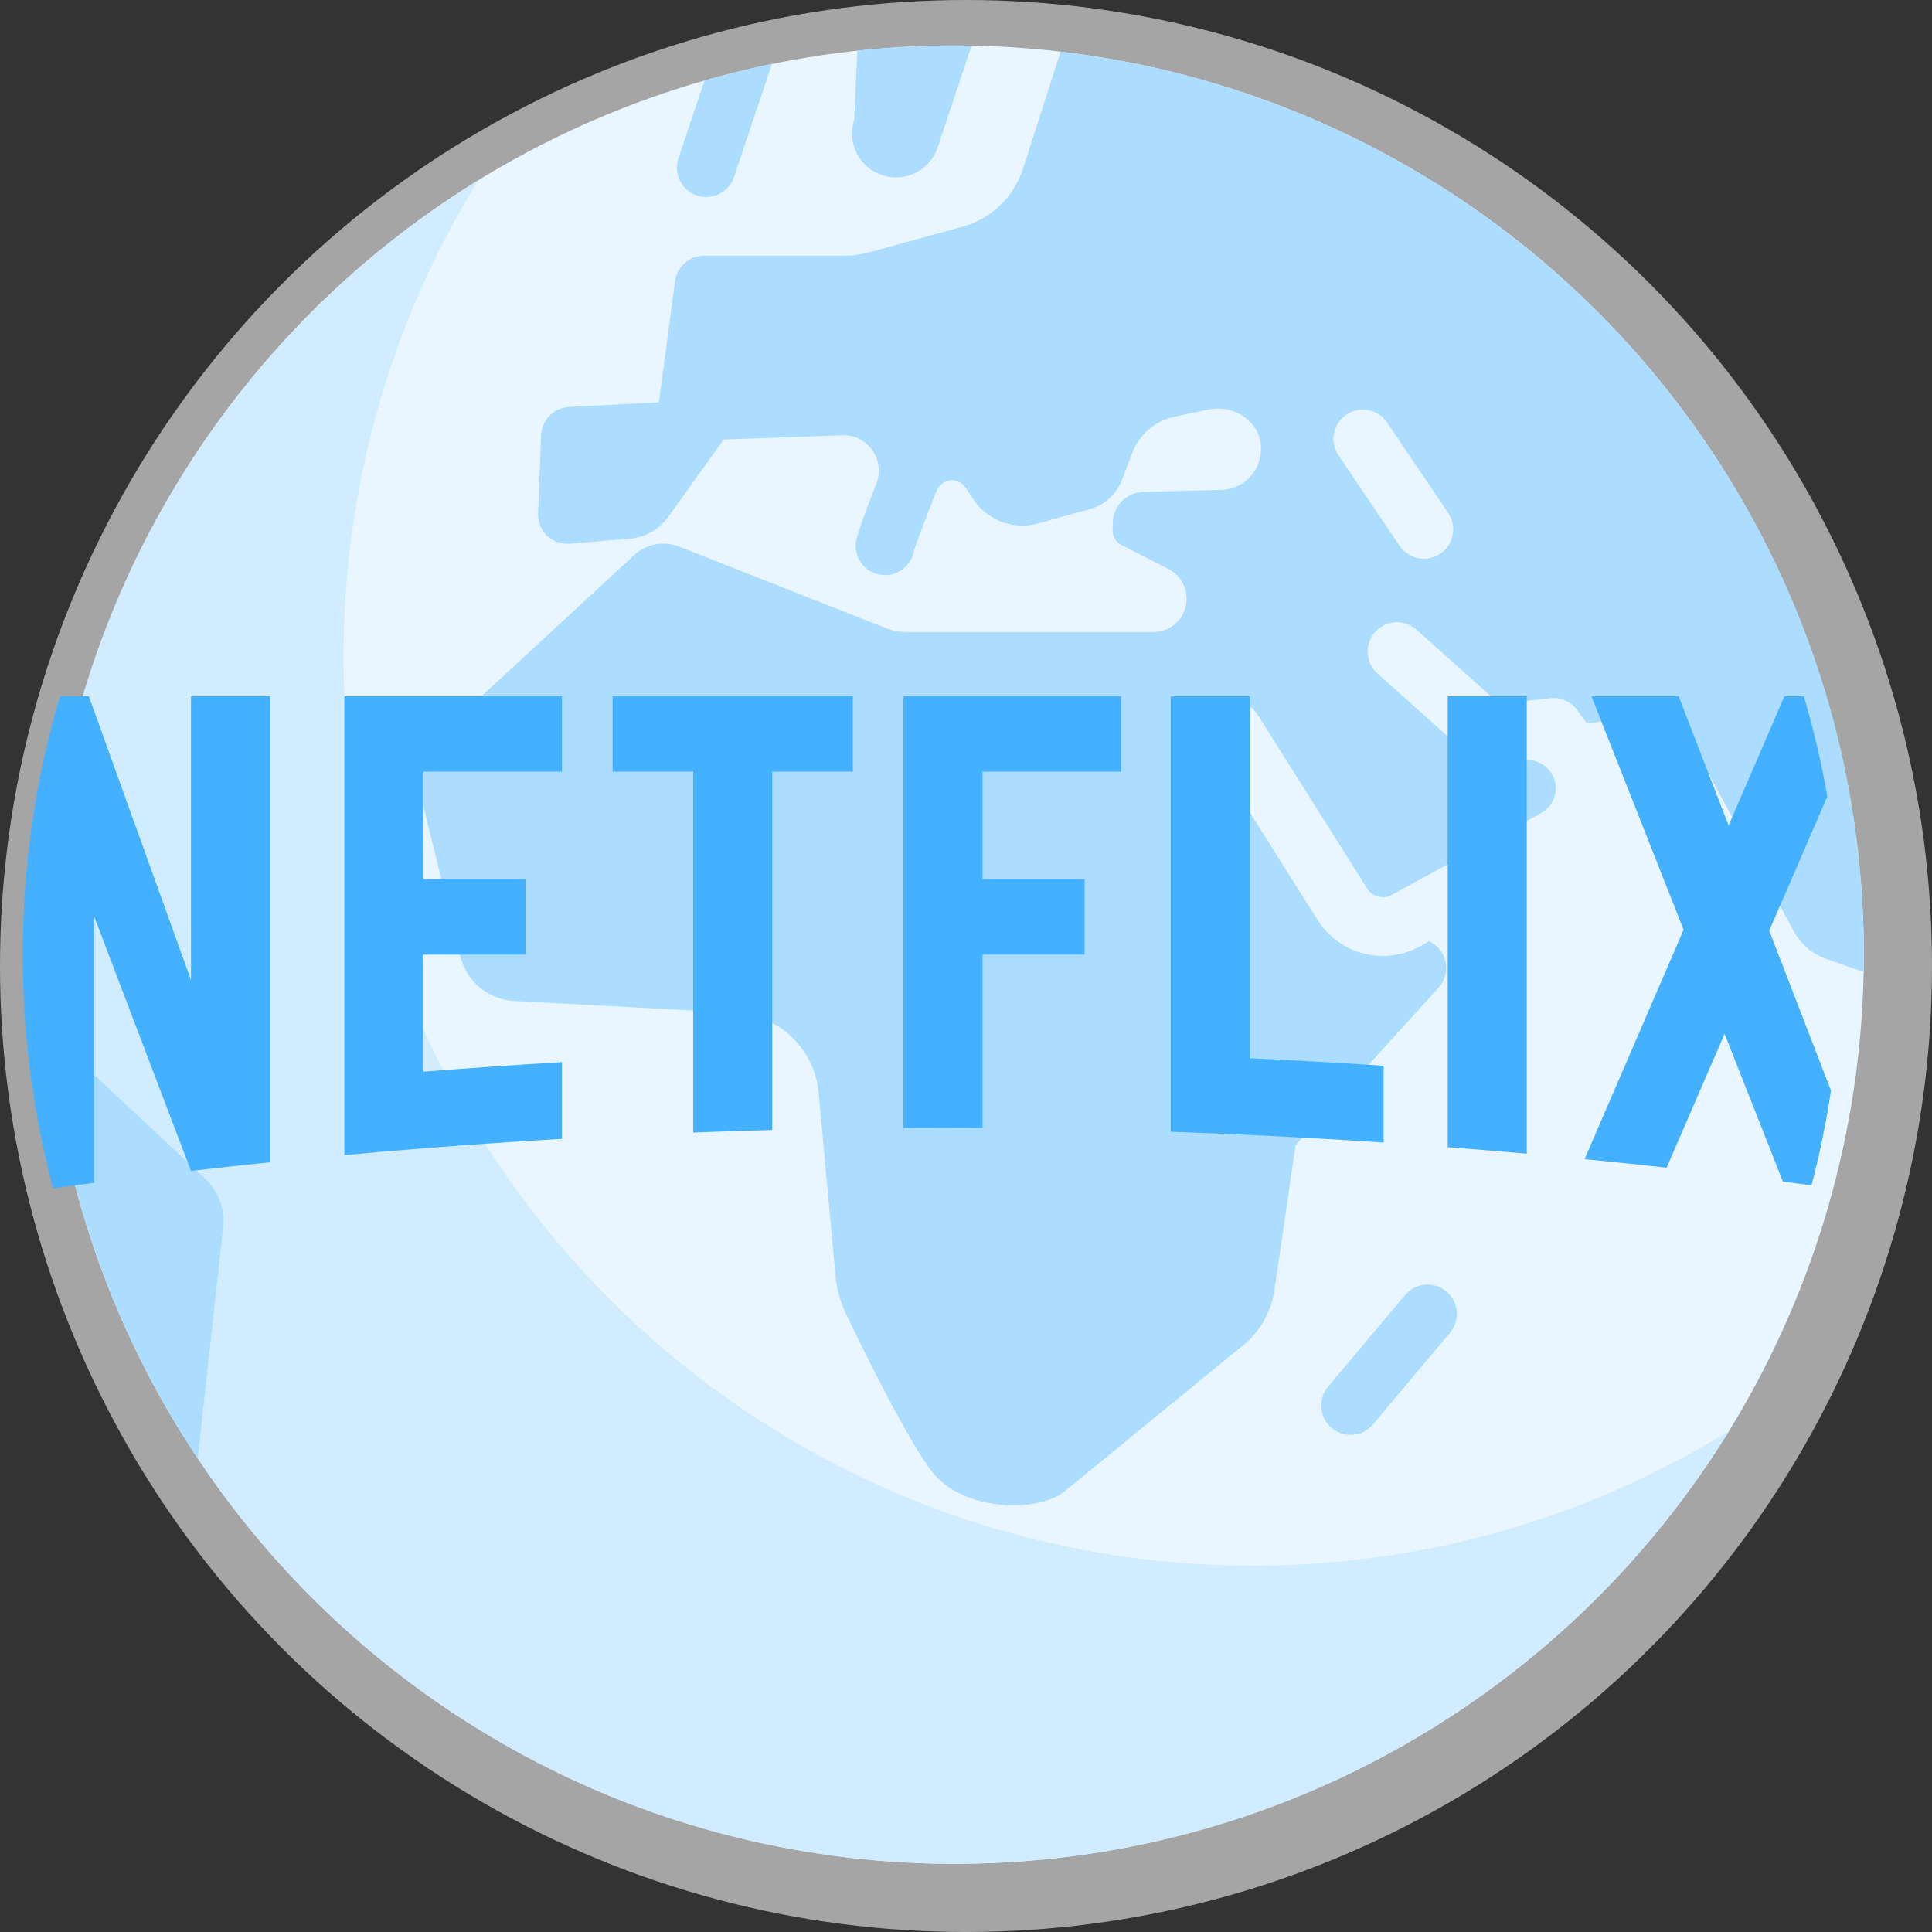 <?xml version="1.0" encoding="UTF-8"?>
<svg width="85px" height="85px" viewBox="0 0 85 85" version="1.1" xmlns="http://www.w3.org/2000/svg" xmlns:xlink="http://www.w3.org/1999/xlink">
    <rect x="0" y="0" width="85" height="85" fill="#333333" stroke="none"/>
    <!-- Generator: Sketch 51.3 (57544) - http://www.bohemiancoding.com/sketch -->
    <title>netflix (1)</title>
    <desc>Created with Sketch.</desc>
    <defs></defs>
    <g id="Page-1" stroke="none" stroke-width="1" fill="none" fill-rule="evenodd">
        <g id="netflix-(1)">
            <g id="Group-6" transform="translate(2, 2)" fill-rule="nonzero">
                <g id="earth-globe">
                    <circle id="Oval" fill="#CFEBFF" cx="40" cy="40" r="40"></circle>
                    <path d="M44.658,0.279 L43.006,5.424 C42.607,6.669 41.605,7.628 40.344,7.974 L36.202,9.11 C35.868,9.201 35.524,9.247 35.178,9.247 L28.979,9.247 C28.332,9.247 27.786,9.726 27.7,10.367 L26.989,15.699 L23.03,15.906 C22.364,15.941 21.835,16.477 21.808,17.143 L21.671,20.585 C21.64,21.359 22.295,21.986 23.067,21.922 L25.705,21.702 C26.383,21.645 27.003,21.294 27.399,20.741 L29.839,17.339 L35.057,17.152 C36.172,17.113 36.961,18.235 36.556,19.276 C35.647,21.611 35.645,21.811 35.645,22.016 C35.645,22.729 36.222,23.306 36.936,23.306 C37.573,23.306 38.104,22.843 38.207,22.235 C38.295,21.938 38.689,20.907 39.205,19.598 C39.421,19.052 40.163,18.971 40.487,19.462 L40.82,19.966 C41.437,20.9 42.585,21.33 43.663,21.03 L45.968,20.391 C46.61,20.213 47.128,19.739 47.363,19.115 L47.805,17.943 C48.117,17.115 48.832,16.505 49.698,16.326 L51.187,16.018 C52.201,15.809 53.275,16.422 53.451,17.441 C53.632,18.483 52.9,19.429 51.883,19.546 L48.292,19.642 C47.562,19.662 46.976,20.25 46.958,20.98 L46.95,21.324 C46.944,21.6 47.096,21.856 47.342,21.981 L49.407,23.035 C50.193,23.436 50.449,24.435 49.953,25.165 C49.68,25.566 49.226,25.806 48.74,25.806 L37.851,25.806 C37.566,25.806 37.283,25.753 37.018,25.648 L27.88,22.048 C27.204,21.782 26.435,21.926 25.902,22.42 L17.247,30.418 C16.558,31.056 16.269,32.018 16.493,32.93 L18.253,40.078 C18.524,41.181 19.486,41.977 20.62,42.038 L30.37,42.562 C32.288,42.665 33.84,44.16 34.017,46.073 L34.756,54.102 C34.812,54.703 34.97,55.282 35.231,55.826 C36.052,57.54 37.968,61.435 39.032,62.782 C40.403,64.516 43.781,64.585 44.92,63.548 L52.847,57.062 C53.509,56.458 53.942,55.644 54.071,54.758 L55,48.387 L61.295,41.45 C61.908,40.774 61.633,39.737 60.852,39.403 L60.74,39.478 C60.262,39.798 59.711,39.992 59.142,40.043 C59.041,40.052 58.94,40.057 58.839,40.057 C57.672,40.057 56.59,39.465 55.961,38.464 L51.155,30.833 C50.776,30.229 50.958,29.433 51.56,29.052 C52.167,28.676 52.96,28.856 53.34,29.457 L58.146,37.089 C58.311,37.354 58.604,37.498 58.916,37.472 C59.054,37.46 59.188,37.412 59.304,37.335 L65.8,33.775 C66.478,33.404 66.657,32.512 66.176,31.908 C65.908,31.573 65.487,31.398 65.06,31.447 L63.696,31.604 C63.329,31.646 62.962,31.53 62.687,31.284 L58.601,27.629 C58.071,27.154 58.025,26.338 58.5,25.807 C58.974,25.275 59.79,25.231 60.322,25.706 L63.977,28.975 L66.197,28.719 C66.657,28.662 67.113,28.864 67.387,29.239 L67.814,29.824 L69.978,29.564 C71.03,29.438 72.051,29.967 72.555,30.899 L76.925,38.979 C77.242,39.565 77.774,40.006 78.409,40.209 L79.981,40.761 C79.985,40.507 80,40.255 80,40 C80,19.485 64.553,2.587 44.658,0.279 Z M61.367,22.359 C61.147,22.509 60.895,22.581 60.646,22.581 C60.232,22.581 59.825,22.382 59.577,22.012 L56.889,18.034 C56.489,17.445 56.644,16.642 57.235,16.244 C57.824,15.843 58.629,16 59.026,16.59 L61.714,20.568 C62.113,21.158 61.958,21.961 61.367,22.359 Z" id="Shape" fill="#43B1FF"></path>
                    <path d="M53.118,66.882 C31.027,66.882 13.118,48.973 13.118,26.882 C13.118,19.197 15.29,12.022 19.046,5.928 C7.62,12.97 0,25.593 0,40 C0,62.091 17.909,80 40,80 C54.407,80 67.031,72.38 74.073,60.954 C67.978,64.71 60.803,66.882 53.118,66.882 Z" id="Shape" fill="#97D4FF"></path>
                    <g id="Group" transform="translate(27.656, 0.781)" fill="#43B1FF">
                        <path d="M29.762,60.348 C29.47,60.348 29.175,60.248 28.933,60.045 C28.387,59.587 28.317,58.773 28.775,58.227 L32.162,54.195 C32.62,53.651 33.435,53.579 33.981,54.038 C34.526,54.496 34.597,55.31 34.138,55.856 L30.751,59.888 C30.496,60.192 30.13,60.348 29.762,60.348 Z" id="Shape"></path>
                        <path d="M1.34,0.764 L0.192,4.185 C-0.035,4.86 0.329,5.592 1.004,5.819 C1.14,5.865 1.279,5.886 1.415,5.886 C1.955,5.886 2.457,5.546 2.639,5.006 L4.31,0.027 C3.304,0.232 2.316,0.485 1.34,0.764 Z" id="Shape"></path>
                    </g>
                    <path d="M6.699,62.158 L7.815,52.015 C7.905,51.219 7.619,50.427 7.043,49.871 L0.156,43.431 C0.742,50.319 3.067,56.71 6.699,62.158 Z" id="Shape" fill="#43B1FF"></path>
                    <path d="M40,0 C38.553,0 37.125,0.081 35.718,0.231 L35.583,3.259 C35.246,4.273 35.793,5.369 36.807,5.707 C37.01,5.775 37.217,5.806 37.419,5.806 C38.23,5.806 38.986,5.294 39.255,4.483 L40.743,0.019 C40.495,0.014 40.249,0 40,0 Z" id="Shape" fill="#43B1FF"></path>
                </g>
            </g>
            <circle id="Oval-2" fill-opacity="0.56" fill="#FFFFFF" cx="42.5" cy="42.5" r="42.5"></circle>
            <g id="Group" transform="translate(1, 30.594)" fill="#43B1FF" fill-rule="nonzero">
                <path d="M10.882,0.036 L10.882,20.541 C9.721,20.66 8.562,20.788 7.402,20.92 L3.152,9.751 L3.152,21.442 C2.547,21.521 1.939,21.601 1.334,21.684 C0.464,18.404 0,14.959 0,11.406 C0,7.457 0.573,3.64 1.639,0.036 L2.908,0.036 L7.402,12.526 L7.402,0.036 L10.882,0.036 Z" id="Shape"></path>
                <path d="M53.983,0.037 L50.504,0.037 L50.504,19.199 C51.432,19.231 52.36,19.268 53.288,19.309 C55.485,19.406 57.68,19.527 59.874,19.674 L59.874,16.296 C57.911,16.165 55.948,16.054 53.983,15.963 L53.983,0.037 Z" id="Shape"></path>
                <path d="M62.693,19.878 C63.854,19.967 65.013,20.063 66.173,20.164 L66.173,0.037 L62.693,0.037 L62.693,19.878 Z" id="Shape"></path>
                <path d="M14.15,0.037 L14.15,0.037 L14.15,20.225 C15.309,20.118 16.468,20.02 17.629,19.929 L17.629,19.928 C19.659,19.768 21.691,19.628 23.724,19.51 L23.724,16.136 C21.692,16.255 19.66,16.395 17.629,16.556 L17.629,11.407 L22.119,11.407 L22.119,8.087 L17.629,8.087 L17.629,3.357 L23.724,3.357 L23.724,0.036 L14.15,0.036 L14.15,0.037 Z" id="Shape"></path>
                <path d="M25.951,3.356 L29.497,3.356 L29.497,19.233 C30.656,19.189 31.817,19.152 32.976,19.122 L32.976,3.356 L36.522,3.356 L36.522,0.036 L25.951,0.036 L25.951,3.356 Z" id="Shape"></path>
                <path d="M38.749,3.356 L38.749,3.356 L38.749,8.086 L38.749,8.086 L38.749,11.406 L38.749,11.406 L38.749,19.031 C39.91,19.023 41.069,19.023 42.228,19.031 L42.228,11.406 L46.718,11.406 L46.718,8.086 L42.228,8.086 L42.228,3.356 L48.323,3.356 L48.323,0.036 L38.749,0.036 L38.749,3.356 Z" id="Shape"></path>
                <path d="M79.556,17.385 C79.344,18.8 79.058,20.193 78.7,21.556 C78.281,21.499 77.861,21.445 77.44,21.392 L74.875,14.889 L72.325,20.779 C71.122,20.645 69.918,20.52 68.715,20.404 L73.071,10.312 L69.017,0.037 L72.854,0.037 L75.051,5.725 L77.507,0.037 L78.361,0.037 C78.787,1.475 79.133,2.948 79.396,4.448 L76.839,10.353 L79.556,17.385 Z" id="Shape"></path>
            </g>
        </g>
    </g>
</svg>